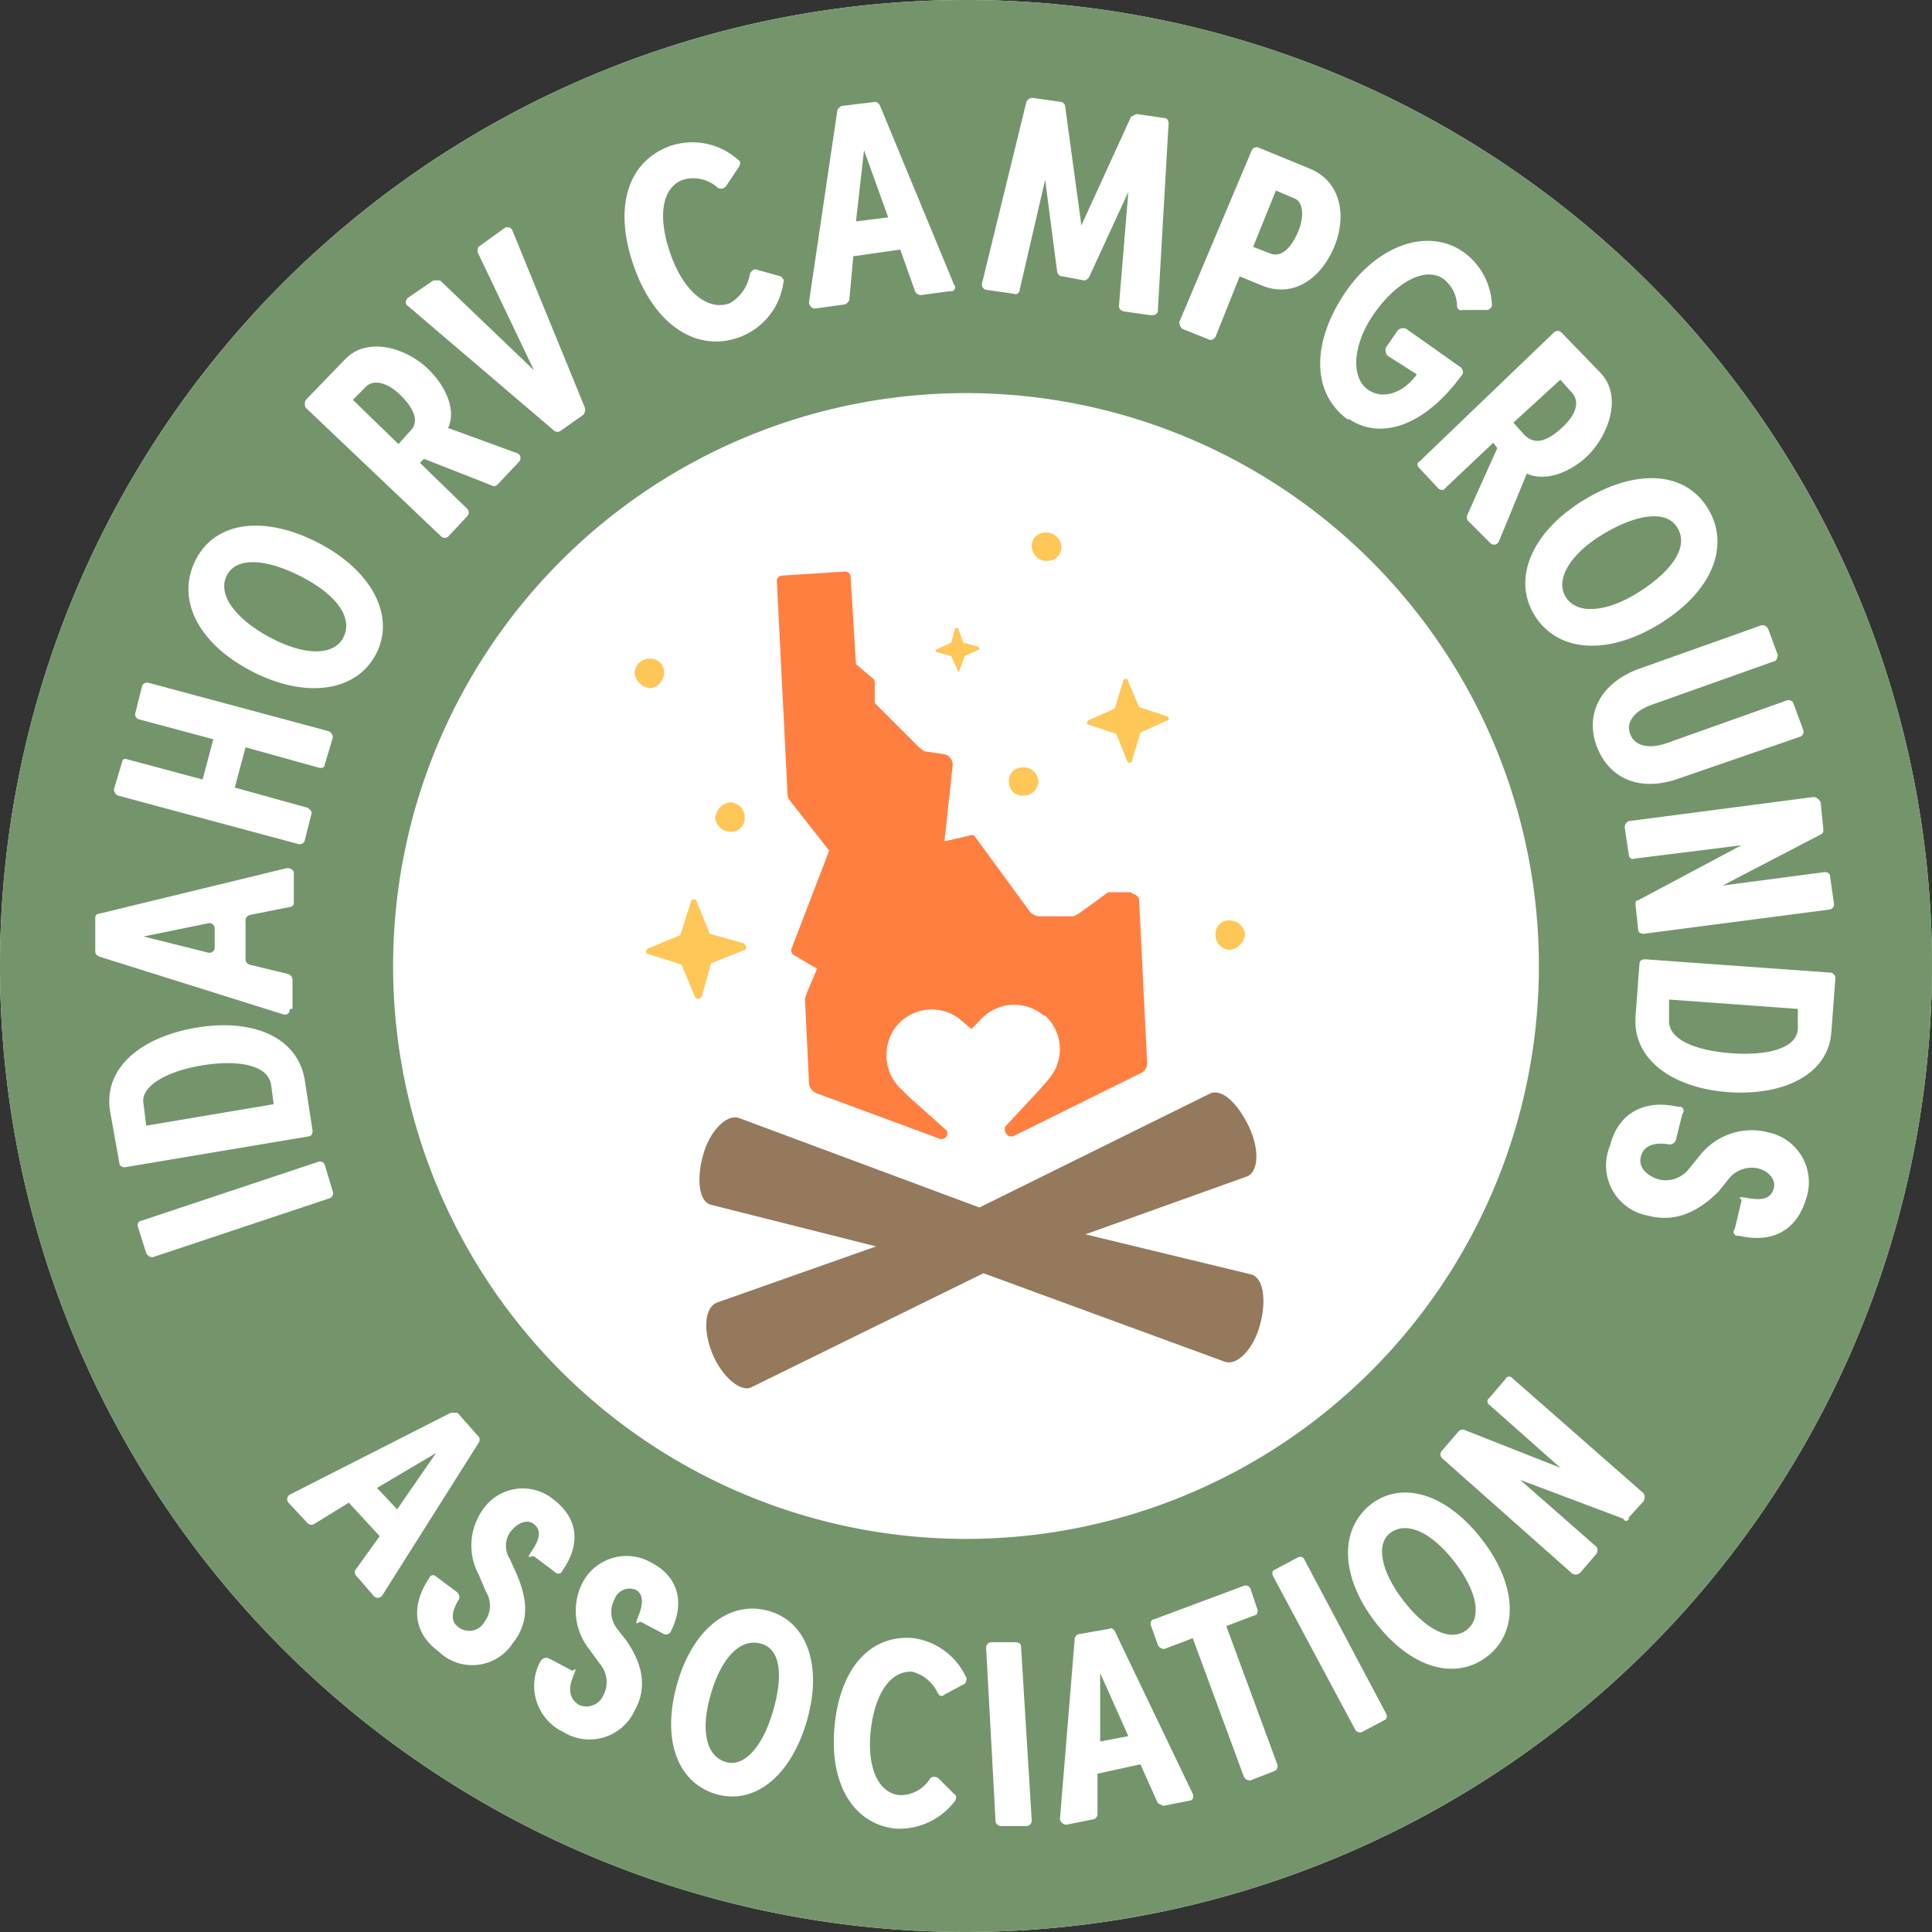 <?xml version="1.0" encoding="UTF-8"?> <svg xmlns="http://www.w3.org/2000/svg" viewBox="0 0 144 144"><rect x="0" y="0" width="144" height="144" fill="#333333" stroke="none"/><defs><style>.cls-1{fill:#fff;}.cls-2{fill:#74956c;}.cls-3{fill:#ffc658;}.cls-4{fill:#94795d;}.cls-5{fill:#ff7f41;}</style></defs><g id="Layer_2" data-name="Layer 2"><g id="Layer_1-2" data-name="Layer 1"><path class="cls-1" d="M72,144a72,72,0,1,1,72-72,72.1,72.1,0,0,1-72,72"></path><path class="cls-2" d="M72,144a72,72,0,1,1,72-72,72.1,72.1,0,0,1-72,72M72,29.3A42.7,42.7,0,1,0,114.7,72,42.7,42.7,0,0,0,72,29.3"></path><path class="cls-1" d="M24.8,88.8l-.6-2a.4.4,0,0,0-.5-.2L10.5,91c-.2,0-.3.3-.2.5l.6,1.9a.5.5,0,0,0,.5.3l13.2-4.4a.4.4,0,0,0,.2-.5"></path><path class="cls-1" d="M23.3,84.3l-.6-3.9c-.6-3.2-4-4.5-8.1-3.8s-6.9,3-6.4,6.2l.7,3.9c0,.2.2.3.4.3L23,84.7c.2,0,.3-.2.3-.4m-12.4-.4-.2-1.6c-.3-1.4,1.9-2.5,4.4-2.9s4.8-.1,5.1,1.4l.2,1.5Z"></path><path class="cls-1" d="M21.8,75.2V73a.5.5,0,0,0-.3-.4l-2.9-.7c-.2-.1-.3-.2-.3-.4V68.6c0-.2.1-.3.3-.4l3-.6a.3.3,0,0,0,.3-.3V65.1c0-.3-.3-.4-.5-.4l-14,3.4a.3.3,0,0,0-.3.3v2.5c0,.2.1.3.3.4l13.7,4.3c.3.1.5-.1.5-.4M16,70.7a.4.4,0,0,1-.5.3l-4.8-1.2,4.9-1a.4.4,0,0,1,.4.4Z"></path><path class="cls-1" d="M8.8,59.3l13.4,3.6a.4.4,0,0,0,.5-.2l.5-2c.1-.2-.1-.4-.3-.5l-5.4-1.5.8-3,5.4,1.5c.3.1.5,0,.5-.2l.6-2a.5.5,0,0,0-.3-.5L11.1,50.9a.4.4,0,0,0-.5.2l-.5,2a.4.4,0,0,0,.2.5l5.6,1.5-.8,3L9.5,56.6c-.2-.1-.4,0-.4.2l-.6,2a.5.5,0,0,0,.3.5"></path><path class="cls-1" d="M18.7,50c4,2.1,7.8,1.6,9.3-1.2s-.2-6.2-4.2-8.3-7.7-1.7-9.2,1.2.1,6.2,4.1,8.3m-1.8-7.1c.7-1.4,2.9-1.3,5.6.1s3.8,3.1,3.1,4.5-2.9,1.4-5.5,0-3.9-3.2-3.2-4.6"></path><path class="cls-1" d="M32.9,40a.4.4,0,0,0,.5,0l1.4-1.5a.4.4,0,0,0,0-.6l-3.5-3.4.3-.3,5.1,2c.1.1.3,0,.4-.1l1.6-1.7a.4.4,0,0,0-.1-.6l-5.2-1.9c.6-1.3-.1-3.1-1.6-4.5s-4.4-2.4-6.1-.6l-2.9,3a.6.6,0,0,0,0,.6ZM27.2,28.9c.6-.7,1.7-.4,2.7.6s1.4,2,.6,2.7l-.8.9-3.4-3.3Z"></path><path class="cls-1" d="M41.3,32.1a.4.4,0,0,0,.5,0l1.7-1.2a.7.7,0,0,0,.1-.5L38.2,17.2a.4.4,0,0,0-.6-.2l-1.8,1.3c-.2.1-.2.3-.2.5l4.2,8.8-7-6.7h-.5l-1.9,1.3c-.2.2-.2.5,0,.6Z"></path><path class="cls-1" d="M55.2,25.1A5.1,5.1,0,0,0,58.4,21c.1-.1-.1-.3-.2-.4l-1.8-.5c-.2-.1-.4.1-.5.3a3.1,3.1,0,0,1-1.5,2.2c-1.6.6-3.4-.8-4.4-3.6s-.7-5,.9-5.6a2.7,2.7,0,0,1,2.6.6.5.5,0,0,0,.6-.1l1-1.5c.1-.2.1-.4-.1-.5a5.1,5.1,0,0,0-5.1-1c-3.2,1.2-4.2,4.7-2.6,9.1s4.8,6.3,7.9,5.1"></path><path class="cls-1" d="M63.3,22.4l.3-3.3,3.5-.5,1.1,3.1a.5.5,0,0,0,.4.3l2.2-.3a.3.3,0,0,0,.3-.5L65.6,7.9c-.1-.2-.2-.3-.4-.3l-2.5.3c-.1.1-.3.2-.3.4L60.3,22.5a.5.5,0,0,0,.4.5l2.2-.3c.2,0,.3-.2.4-.3m1.1-11.2,1.8,5-2.4.3Z"></path><path class="cls-1" d="M80.8,20.9a.5.5,0,0,0,.4-.3l2.9-6.3-.7,8.5c0,.2.1.3.3.4l2.1.3c.3,0,.5-.1.5-.4l.8-13.9c0-.2-.1-.4-.3-.4l-2.1-.3-.4.2-3.7,8.1L79.4,8a.4.4,0,0,0-.3-.4L77,7.3a.5.5,0,0,0-.5.3L73.2,21.1a.4.4,0,0,0,.3.5l2.1.3c.2.1.4-.1.4-.3l1.9-8.2.9,6.9c.1.2.2.3.4.3Z"></path><path class="cls-1" d="M90.1,25.3c.1.1.4,0,.5-.2l1.8-4.5,1.7.7c2.3.9,4.3-.5,5.3-2.8s.6-4.9-1.7-5.9L93.8,11a.4.4,0,0,0-.5.2L87.9,24a.8.8,0,0,0,.2.5Zm5-11.1,1.4.6c.7.3.7,1.5.2,2.6s-1.2,1.8-2,1.5l-1.3-.5Z"></path><path class="cls-1" d="M100.5,31.2c2.3,1.6,5.6.7,8.5-3.3.1-.1,0-.4-.1-.5l-4.1-2.9a.6.6,0,0,0-.6.1l-.9,1.3a.7.7,0,0,0,.1.6l2.2,1.4c-.9,1.3-2.5,2-3.7,1.1s-1.1-3.3.5-5.6,3.8-3.6,5.2-2.6a2.6,2.6,0,0,1,1,2c0,.2.2.4.4.3h1.9c.2-.1.3-.2.3-.4a5.1,5.1,0,0,0-2.1-3.9c-2.7-1.9-6.5-.5-8.9,3.1s-2.5,7.4.3,9.4"></path><path class="cls-1" d="M105.8,34.9l1.4,1.5c.1.1.4.2.5,0l3.6-3.4.3.4-2.2,4.9a.5.5,0,0,0,0,.5l1.7,1.7a.4.4,0,0,0,.6-.1l2.1-5.1c1.3.6,3.2,0,4.6-1.4s2.6-4.3.9-6.1l-2.9-3a.4.4,0,0,0-.6,0l-10,9.6c-.2.1-.2.3,0,.5m10.5-6.6.8.9c.7.7.4,1.7-.7,2.7s-2,1.3-2.8.5l-.8-.9Z"></path><path class="cls-1" d="M114.4,45.9c1.7,2.7,5.4,3,9.3.6s5.3-5.8,3.6-8.6-5.4-3-9.3-.6-5.3,5.9-3.6,8.6M125,39.3c.9,1.4-.3,3.2-2.8,4.8s-4.7,1.7-5.5.4.3-3.2,2.8-4.7,4.7-1.8,5.5-.5"></path><path class="cls-1" d="M119,55.6c.9,2.4,3.2,3.5,6.2,2.4l9-3.1a.4.4,0,0,0,.2-.5l-.7-1.9a.4.4,0,0,0-.5-.3l-9,3.2c-1.5.5-2.4.1-2.7-.7s.2-1.7,1.7-2.2l9-3.2c.2,0,.3-.3.3-.5l-.7-1.9a.5.5,0,0,0-.5-.3l-9,3.2c-2.9,1-4.2,3.3-3.3,5.8"></path><path class="cls-1" d="M121.1,61.7l.3,2c0,.2.2.4.4.3l8-1-7.7,4.1c-.2,0-.2.2-.2.3l.2,1.9c0,.2.2.3.4.3l13.8-1.8a.4.4,0,0,0,.4-.4l-.3-2.1c0-.2-.2-.3-.4-.3l-7.6,1,7.3-3.8c.2-.1.2-.2.2-.4l-.2-2a.7.7,0,0,0-.5-.4l-13.8,1.8a.5.5,0,0,0-.3.5"></path><path class="cls-1" d="M136.5,72.5l-13.9-1c-.2,0-.4.1-.4.3l-.3,4c-.2,3.2,2.8,5.3,6.9,5.6s7.5-1.3,7.7-4.5l.3-4c0-.2-.1-.3-.3-.4M134,76.7c-.1,1.5-2.4,2-5,1.8s-4.7-1-4.6-2.5V74.5l9.6.7Z"></path><path class="cls-1" d="M131.8,84.4a4.9,4.9,0,0,0-5,1.6l-.9,1.1a2.2,2.2,0,0,1-2.3.8c-.9-.3-1.5-.9-1.3-1.7s1-1.1,2.1-.9a.5.5,0,0,0,.5-.3l.5-2a.3.3,0,0,0-.3-.5c-2.6-.6-4.5.5-5.1,2.9a3.8,3.8,0,0,0,2.8,5.2c1.9.5,3.6-.1,5.3-1.8l.8-1a2.2,2.2,0,0,1,2.2-.7c.7.2,1.3.8,1.1,1.5s-.8.9-1.9.7-.4.1-.5.2l-.5,2.1a.3.3,0,0,0,.3.5c2.5.6,4.3-.4,5-2.7a3.8,3.8,0,0,0-2.8-5"></path><path class="cls-1" d="M35.6,107l-1.5-1.7h-.5l-12,6.1a.4.4,0,0,0-.1.6l1.4,1.5a.4.4,0,0,0,.5.1L26,112l2.3,2.5L26.5,117a.4.4,0,0,0,.1.5l1.3,1.5a.4.4,0,0,0,.6-.1l7.2-11.4a.4.4,0,0,0-.1-.5m-6,5.5-1.5-1.6,4.4-2.6Z"></path><path class="cls-1" d="M41.9,117.1c1.4-2,1.2-3.9-.6-5.3a3.6,3.6,0,0,0-5.3.7,4.6,4.6,0,0,0-.3,4.9l.5,1.2a2,2,0,0,1-.1,2.3,1.3,1.3,0,0,1-1.9.4q-.9-.6,0-2.1c.1-.1,0-.4-.1-.5l-1.6-1.2a.3.3,0,0,0-.5.1c-1.4,2.1-1.2,4.1.7,5.5a3.6,3.6,0,0,0,5.5-.6c1.2-1.5,1.2-3.1.3-5.2l-.5-1.1a1.8,1.8,0,0,1,.1-2.1c.5-.6,1.2-.9,1.7-.5s.5,1-.1,1.9-.1.4.1.5l1.6,1.2a.3.3,0,0,0,.5-.1"></path><path class="cls-1" d="M48.6,116.5a3.7,3.7,0,0,0-5.2,1.5,4.6,4.6,0,0,0,.5,4.9l.8,1.1a2.1,2.1,0,0,1,.3,2.3,1.4,1.4,0,0,1-1.8.8c-.7-.4-.9-1.1-.5-2.1s.1-.4-.1-.5l-1.7-.9a.5.5,0,0,0-.6.2,3.8,3.8,0,0,0,1.7,5.3,3.7,3.7,0,0,0,5.3-1.6c.9-1.6.7-3.3-.6-5.2l-.7-.9a2,2,0,0,1-.2-2.2,1.2,1.2,0,0,1,1.6-.7c.5.3.6.9.2,1.9s0,.4.2.5l1.7.9a.4.4,0,0,0,.5-.2c1.1-2.2.5-4.1-1.4-5.1"></path><path class="cls-1" d="M57.4,120.1c-2.9-.9-5.7,1.2-6.9,5.3s-.1,7.4,2.8,8.3,5.6-1.3,6.8-5.3.2-7.4-2.7-8.3m.2,7.5c-.8,2.7-2.2,4.2-3.6,3.7s-1.8-2.4-1-5.1,2.2-4.1,3.7-3.7,1.7,2.4.9,5.1"></path><path class="cls-1" d="M68.1,122.1c-3.2-.3-5.5,2.2-5.9,6.6s1.5,7.3,4.6,7.6a5.2,5.2,0,0,0,4.4-2.1c.1-.2.1-.4-.1-.5l-1.2-1.2c-.2-.1-.5-.1-.6.1a2.6,2.6,0,0,1-2.2,1.2c-1.6-.1-2.5-2-2.2-4.8s1.5-4.5,3.1-4.4a2.9,2.9,0,0,1,1.9,1.6c.1.2.3.3.5.1l1.5-.8c.1-.1.2-.4.1-.5a5.1,5.1,0,0,0-3.9-2.9"></path><path class="cls-1" d="M75.7,122.4H73.9a.4.4,0,0,0-.4.4l.7,12.9a.4.4,0,0,0,.4.4h1.9a.4.4,0,0,0,.4-.4l-.8-13c0-.2-.2-.3-.4-.3"></path><path class="cls-1" d="M83.1,121.6c-.1-.2-.3-.3-.4-.2l-2.3.4a.4.4,0,0,0-.3.4L79,135.6a.5.5,0,0,0,.5.4l2-.4a.4.4,0,0,0,.3-.4v-3l3.2-.7,1.3,2.9.4.2,2-.4c.2,0,.3-.3.2-.5ZM82,129.8v-5.1l2.1,4.7Z"></path><path class="cls-1" d="M93.5,120.4c.2,0,.3-.3.2-.5l-.5-1.5a.4.4,0,0,0-.5-.2L86,120.7c-.2,0-.3.3-.2.5l.5,1.4a.5.5,0,0,0,.5.3l2.1-.8,3.8,10.3a.5.5,0,0,0,.5.3L95,132a.4.4,0,0,0,.2-.5l-3.8-10.3Z"></path><path class="cls-1" d="M97.2,116.2c-.1-.2-.3-.2-.5-.1L95,117c-.2.1-.2.3-.1.5l6.1,11.4a.4.4,0,0,0,.5.2l1.7-.9c.2-.1.2-.3.1-.5Z"></path><path class="cls-1" d="M102.2,112.1c-2.4,1.9-2.3,5.4.3,8.8s5.9,4.4,8.3,2.6,2.3-5.3-.3-8.7-5.9-4.5-8.3-2.7m7.1,9.4c-1.2.9-3,0-4.7-2.2s-2.1-4.3-.9-5.1,3,0,4.7,2.2,2.1,4.2.9,5.1"></path><path class="cls-1" d="M112.7,102.7a.3.3,0,0,0-.5.1l-1.2,1.4a.3.3,0,0,0,0,.5l5.3,4.7-7.1-2.8a.4.4,0,0,0-.5.1l-1.2,1.4a.4.4,0,0,0,0,.6l9.7,8.6a.5.5,0,0,0,.6-.1l1.2-1.4a.5.5,0,0,0,0-.5l-5.7-5,7.7,2.9a.2.2,0,0,0,.4-.1l1.1-1.2a.6.6,0,0,0,0-.6Z"></path><path class="cls-3" d="M92.8,69.6a1.3,1.3,0,0,1-1.1,1.2,1.1,1.1,0,0,1-1.1-1.1,1,1,0,0,1,1-1.1,1.2,1.2,0,0,1,1.2,1"></path><path class="cls-3" d="M79.1,40.7a1,1,0,0,1-1,1.1,1.1,1.1,0,0,1-1.2-1,1,1,0,0,1,1-1.1,1.1,1.1,0,0,1,1.2,1"></path><path class="cls-3" d="M77.4,58.2a1.1,1.1,0,0,1-1.1,1.1,1,1,0,0,1-1.1-1,1,1,0,0,1,1-1.1,1.1,1.1,0,0,1,1.2,1"></path><path class="cls-3" d="M55.5,60.9a1,1,0,0,1-1,1.1,1.2,1.2,0,0,1-1.2-1,1.3,1.3,0,0,1,1.1-1.2,1.1,1.1,0,0,1,1.1,1.1"></path><path class="cls-3" d="M49.5,50.1a1.2,1.2,0,0,1-1,1.2,1.3,1.3,0,0,1-1.2-1.1,1.1,1.1,0,0,1,1.1-1.1,1,1,0,0,1,1.1,1"></path><path class="cls-4" d="M93.3,95,80.9,92l12-4.3c.9-.3,1-2,.2-3.7s-2-2.9-2.9-2.5L73,90,55,83.3c-.9-.2-2.1,1-2.6,2.8s-.3,3.5.6,3.7l12.3,3.1L53.4,97.1c-.9.4-1,2.1-.3,3.8s2.1,2.9,2.9,2.5l17.3-8.5,18,6.6c.9.3,2.1-.9,2.6-2.7s.3-3.5-.6-3.8"></path><path class="cls-3" d="M87,53.4l-2.1-.7-.8-1.9a.2.2,0,0,0-.4,0l-.6,2-2,.9c-.1.1-.1.3,0,.3l2.1.7.8,2a.2.2,0,0,0,.4-.1l.6-2,2-.9c.2,0,.1-.3,0-.3"></path><path class="cls-3" d="M55.4,70.3l-2.5-.7-1-2.5c-.1-.1-.4-.1-.4.1l-.8,2.5-2.4,1c-.2.1-.2.4,0,.4l2.5.8,1,2.4a.3.3,0,0,0,.5,0l.7-2.5,2.5-1c.2-.1.1-.4-.1-.5m-3.5.4Z"></path><path class="cls-3" d="M72.9,48.2l-1.1-.3-.4-1.1h-.2l-.3,1.1-1.1.5c-.1,0-.1.1,0,.2l1.1.3.5,1.1c0,.1.1.1.1,0l.4-1.1,1.1-.5s0-.2-.1-.2"></path><path class="cls-5" d="M84.3,66.5H82.6l-2.2,1.6-.4.2H77.5a1.1,1.1,0,0,1-.7-.3l-4.1-5.6c-.1-.2-.3-.2-.5-.1l-1.8.4.6-5.6a.8.8,0,0,0-.7-.9l-1.4-.2-.4-.3-3.3-3.3V50.9a.4.4,0,0,0-.1-.3l-1.3-1.1L63.4,43a.4.4,0,0,0-.4-.4l-4.7.3a.4.4,0,0,0-.4.4l.8,15.9a.8.8,0,0,0,.2.5l2.9,3.7L59,70.7a.4.4,0,0,0,.2.5l1.7,1-.8,1.9c0,.1-.1.2-.1.4l.3,6.3a.9.9,0,0,0,.6.7l9.2,3.4h.1a.4.4,0,0,0,.4-.4v-.2h0l-2.8-2.5-.5-.5a3.5,3.5,0,0,1-.5-4.8,3.4,3.4,0,0,1,4.9-.4l.7.6.6-.6a3.4,3.4,0,0,1,4.8-.4h.1a3.4,3.4,0,0,1,.2,4.8l-.6.7L74.9,84h0v.3c.1.2.2.4.4.4h.2l9.5-4.7a.8.8,0,0,0,.5-.8l-.6-12.2a.7.7,0,0,0-.5-.4"></path></g></g></svg> 